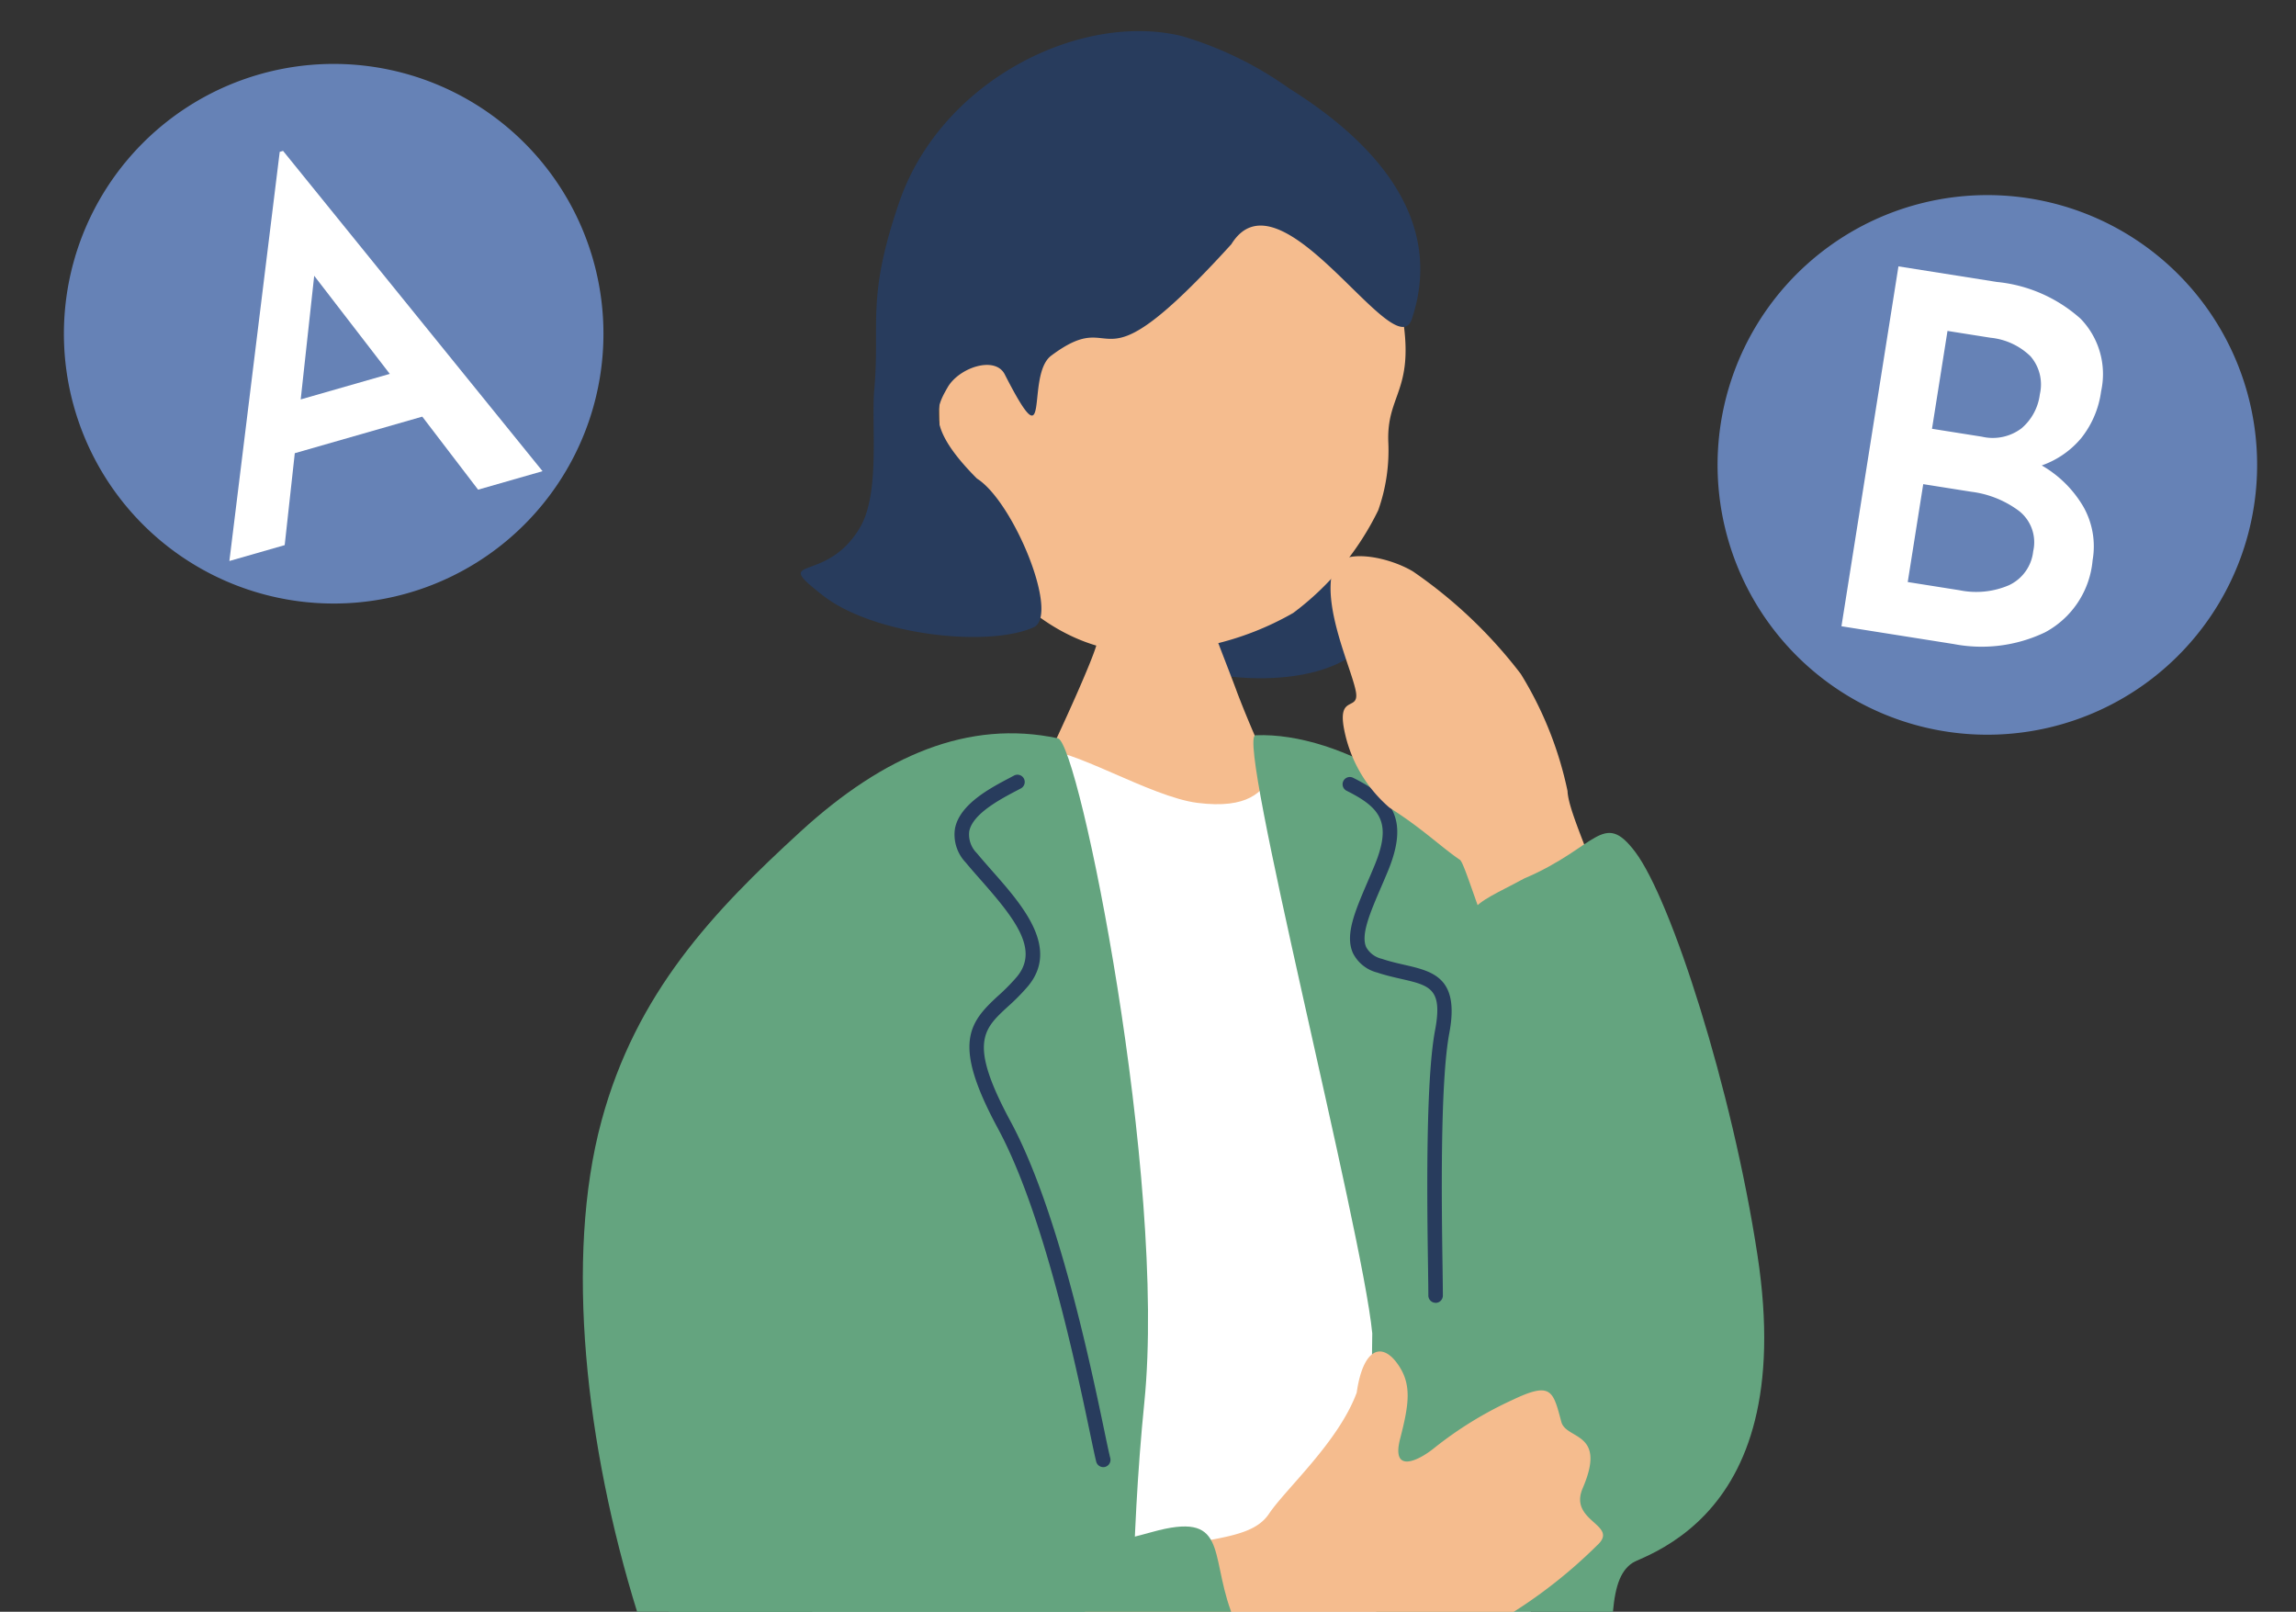 <svg xmlns="http://www.w3.org/2000/svg" xmlns:xlink="http://www.w3.org/1999/xlink" width="153.409" height="107.678" viewBox="0 0 153.409 107.678">
  <rect x="0" y="0" width="153.409" height="107.678" fill="#333333" stroke="none"/>
  <defs>
    <clipPath id="clip-path">
      <rect id="長方形_14331" data-name="長方形 14331" width="78.935" height="105.596" fill="none"/>
    </clipPath>
    <clipPath id="clip-path-2">
      <rect id="長方形_14332" data-name="長方形 14332" width="36.05" height="36.05" transform="translate(0 0)" fill="none"/>
    </clipPath>
  </defs>
  <g id="welfare-sec02-2" transform="translate(-604.59 -2388.12)">
    <g id="グループ_39652" data-name="グループ 39652" transform="translate(643.533 2390.202)">
      <g id="グループ_39651" data-name="グループ 39651" transform="translate(0)" clip-path="url(#clip-path)">
        <path id="パス_25330" data-name="パス 25330" d="M55.168,44.089c-3.425,2.885-11.246,2.042-14.441-.081-6.82-4.531,7.592-8.13,9.165-11.187,1.15-2.237,2.9-1.061,4.559,2.767.514,1.186-2.471,3.556.892,5.524,1.9,1.111,3.161,1.037-.176,2.977" transform="translate(-3.329 -2.712)" fill="#283c5d"/>
        <path id="パス_25331" data-name="パス 25331" d="M27.585,33.025c2.606,5.369,7.053,8.277,10.949,8.593A19.677,19.677,0,0,0,49.691,39.06,18.864,18.864,0,0,0,55.372,32.2a11.956,11.956,0,0,0,.674-4.549c-.144-3.681,2.378-3.416.384-10.986C55.825,14.366,51.8,3.717,41.342,2.3,32.15,1.046,22.13,21.788,27.585,33.025" transform="translate(-2.228 -0.192)" fill="#f5bc8e"/>
        <path id="パス_25332" data-name="パス 25332" d="M44.7,14.221c3.3-5.285,10.944,8.342,12.054,5.006,2.4-7.2-3.361-12.378-8.193-15.4a24.066,24.066,0,0,0-7.2-3.506C34.571-1.308,25.285,3.312,22.5,11.43c-2.221,6.465-1.265,8.052-1.667,12.53-.206,2.3.4,6.843-.928,9.154-2.269,3.938-6.1,1.778-2.511,4.581,3.393,2.65,11,3.5,14.079,2.137,1.79-.793-1.347-8.424-3.779-9.942-3.428-3.443-2.722-4.766-1.959-6.093s3.172-2.127,3.816-.869c3.2,6.261,1.345.067,3.105-1.249,4.782-3.577,2.51,3.04,12.05-7.46" transform="translate(-1.362 0)" fill="#283c5d"/>
        <path id="パス_25333" data-name="パス 25333" d="M37.778,39.952c.371.01,5.232.518,5.7.485.162.84,2.25,6.061,2.624,7.118a71.506,71.506,0,0,0,6.262,12.522C46.843,64.844,31.551,66.6,28.057,62.04c.988-.483,8.22-15.723,8.693-17.729.347-1.47,1.012-3.8,1.028-4.359" transform="translate(-2.401 -3.419)" fill="#f5bc8e"/>
        <path id="パス_25334" data-name="パス 25334" d="M16.5,95.95c2.417-13.639-2.474-23.289-1.989-23.481.039-9.259,8.581-18.2,17.313-19.906,1.831-.358,7.305,3.092,10.485,3.489,6.811.852,3.66-4.748,8.237-2.856,5.433,2.8,10.89,35.781,14.282,54.358-.116.828-.2,1.676-.253,2.537H16.581c.163-3.565.077-13.12-.084-14.142" transform="translate(-1.239 -4.496)" fill="#fff"/>
        <path id="パス_25335" data-name="パス 25335" d="M56.937,91.388c-.674-6.977-9.133-39.9-7.8-39.949,5.7-.228,13.587,4.426,17.381,11.255,4.743,8.538,16.163,39.692,8,43.923-.959.5-1.337,1.58-1.5,3.382H57.21c-.266-5.922-.379-12.148-.272-18.609" transform="translate(-4.192 -4.401)" fill="#64a47f"/>
        <path id="パス_25336" data-name="パス 25336" d="M1.244,77.2C3.555,68.648,8.688,63.218,14.558,57.85c5.569-5.094,11.231-7.485,17.181-6.218,1.411.3,7.287,29.379,5.78,44.34-.462,4.586-.7,9.291-.79,14.014H3.626C.2,98.956-1.23,86.341,1.244,77.2" transform="translate(0 -4.39)" fill="#64a47f"/>
        <path id="パス_25337" data-name="パス 25337" d="M37.092,100.583a.561.561,0,0,0,.117-.014.488.488,0,0,0,.355-.59c-.091-.361-.23-1.02-.412-1.9-.923-4.406-3.083-14.724-6.244-20.581-2.832-5.248-1.839-6.162-.193-7.676a14.159,14.159,0,0,0,1.351-1.37c2.138-2.565-.381-5.423-2.407-7.717-.351-.4-.695-.789-1.008-1.168a1.759,1.759,0,0,1-.509-1.471c.232-1.163,2.068-2.132,3.166-2.709l.283-.149a.486.486,0,0,0-.458-.858l-.278.148c-1.33.7-3.341,1.761-3.665,3.377a2.7,2.7,0,0,0,.713,2.282c.318.384.668.783,1.028,1.19,2.339,2.651,3.879,4.665,2.388,6.453a13.373,13.373,0,0,1-1.262,1.277c-1.982,1.822-3.04,3.223,0,8.85,3.094,5.734,5.232,15.955,6.147,20.321.187.9.329,1.567.42,1.936a.488.488,0,0,0,.472.368" transform="translate(-2.323 -4.649)" fill="#283c5d"/>
        <path id="パス_25338" data-name="パス 25338" d="M61.727,89.622a.486.486,0,0,0,.486-.486c0-.414-.01-1.082-.021-1.926-.059-3.986-.179-12.279.453-15.615.7-3.708-1.1-4.121-3.011-4.559-.471-.109-.978-.223-1.5-.4a1.6,1.6,0,0,1-1.044-.779c-.37-.825.262-2.3.995-4.005.15-.345.3-.7.455-1.071,1.456-3.519.25-4.953-2.324-6.239a.485.485,0,1,0-.435.867c2.253,1.127,3.056,2.117,1.863,5-.151.365-.3.718-.449,1.06-.858,2-1.535,3.571-.99,4.786a2.5,2.5,0,0,0,1.623,1.3c.553.185,1.09.308,1.591.422,1.923.441,2.8.642,2.273,3.434-.65,3.43-.529,11.79-.47,15.808.011.838.021,1.5.021,1.912a.486.486,0,0,0,.486.486" transform="translate(-4.75 -4.663)" fill="#283c5d"/>
        <path id="パス_25339" data-name="パス 25339" d="M63.275,58.64c.628.429,3.756,13.5,7.822,12.037,6.621-2.381-.528-13.785-.629-16.633a24.407,24.407,0,0,0-3.122-7.818,31.451,31.451,0,0,0-7.215-6.856c-1.806-1.067-4.953-1.585-5.359-.051C54.1,41.86,56.092,46,56.331,47.434c.212,1.273-1.188.193-.817,2.348a9.2,9.2,0,0,0,3.053,5.372c2.264,1.441,3.406,2.6,4.707,3.486" transform="translate(-4.675 -3.282)" fill="#f5bc8e"/>
        <path id="パス_25340" data-name="パス 25340" d="M68.424,61.618c-3.66,1.993-4.625,1.722-3.306,6.806,2.826,10.889-.016,14.086,2.048,24.793,2.413,12.517,2.469,16.019,5.764,14.976,2.638-.836,13.9-2.915,11.08-21.394-1.7-11.161-5.768-23.766-8.168-26.95-2.154-2.858-2.552-.293-7.419,1.769" transform="translate(-5.524 -5.013)" fill="#64a47f"/>
        <path id="パス_25341" data-name="パス 25341" d="M40.982,109.844c4.162-.973,6.874-.859,8-2.538s4.64-4.792,5.862-8.094c.421-2.94,1.642-3.38,2.674-2s.839,2.711.228,5.079,1.223,1.47,2.263.631a25.14,25.14,0,0,1,5.207-3.208c2.634-1.26,2.741-.656,3.3,1.448.323,1.217,3.067.625,1.43,4.429-.972,2.26,2.507,2.433.95,3.831a33.155,33.155,0,0,1-5.56,4.433H36.671c1.194-1.961,2.816-3.657,4.311-4.006" transform="translate(-3.138 -8.254)" fill="#f5bc8e"/>
        <path id="パス_25342" data-name="パス 25342" d="M8,99.706c3.3-1.024,8.165,12.176,14.564,11.3,2.475-.34,7.8.063,15.957-2.209,5.06-1.41,3.864,1.358,5.263,5.24.011.031.019.059.03.09H6.239C5.217,107.312,6.087,100.3,8,99.706" transform="translate(-0.497 -8.527)" fill="#64a47f"/>
      </g>
    </g>
    <g id="グループ_39654" data-name="グループ 39654" transform="translate(604.59 2398.057) rotate(-16)">
      <g id="グループ_39653" data-name="グループ 39653" transform="translate(0 0)" clip-path="url(#clip-path-2)">
        <path id="パス_25343" data-name="パス 25343" d="M36.05,18.025A18.025,18.025,0,1,1,18.026,0,18.025,18.025,0,0,1,36.05,18.025" transform="translate(0 0)" fill="#6682b6"/>
        <path id="パス_25344" data-name="パス 25344" d="M15.048,19.629H6.186L3.845,25.347H0L10.767,0H11L21.768,25.347H17.288Zm-1.3-3.344L10.7,8.593,7.557,16.284Z" transform="translate(7.141 5.352)" fill="#fff"/>
      </g>
    </g>
    <g id="グループ_39656" data-name="グループ 39656" transform="translate(722.393 2398.556) rotate(9)">
      <g id="グループ_39655" data-name="グループ 39655" transform="translate(0 0)" clip-path="url(#clip-path-2)">
        <path id="パス_25345" data-name="パス 25345" d="M36.05,18.025A18.025,18.025,0,1,1,18.025,0,18.025,18.025,0,0,1,36.05,18.025" transform="translate(0 0)" fill="#6682b6"/>
        <path id="パス_25346" data-name="パス 25346" d="M14.73,13.944a5.371,5.371,0,0,1,1.154,3.41,6.058,6.058,0,0,1-2.391,5.266,9.831,9.831,0,0,1-5.9,1.723H0V0H6.654a9.81,9.81,0,0,1,5.919,1.555,5.316,5.316,0,0,1,2.107,4.565,6.365,6.365,0,0,1-.819,3.294,6.034,6.034,0,0,1-2.324,2.224,7.62,7.62,0,0,1,3.194,2.307M3.912,10.366H7.29A3.184,3.184,0,0,0,9.815,9.4a3.561,3.561,0,0,0,.853-2.441A2.876,2.876,0,0,0,9.647,4.547a4.461,4.461,0,0,0-2.826-.8H3.912Zm6.721,9.513a2.835,2.835,0,0,0,1.237-2.491,2.663,2.663,0,0,0-1.354-2.508,6.725,6.725,0,0,0-3.36-.769H3.912v6.621H7.424a5.545,5.545,0,0,0,3.21-.853" transform="translate(10.083 5.854)" fill="#fff"/>
      </g>
    </g>
  </g>
</svg>
